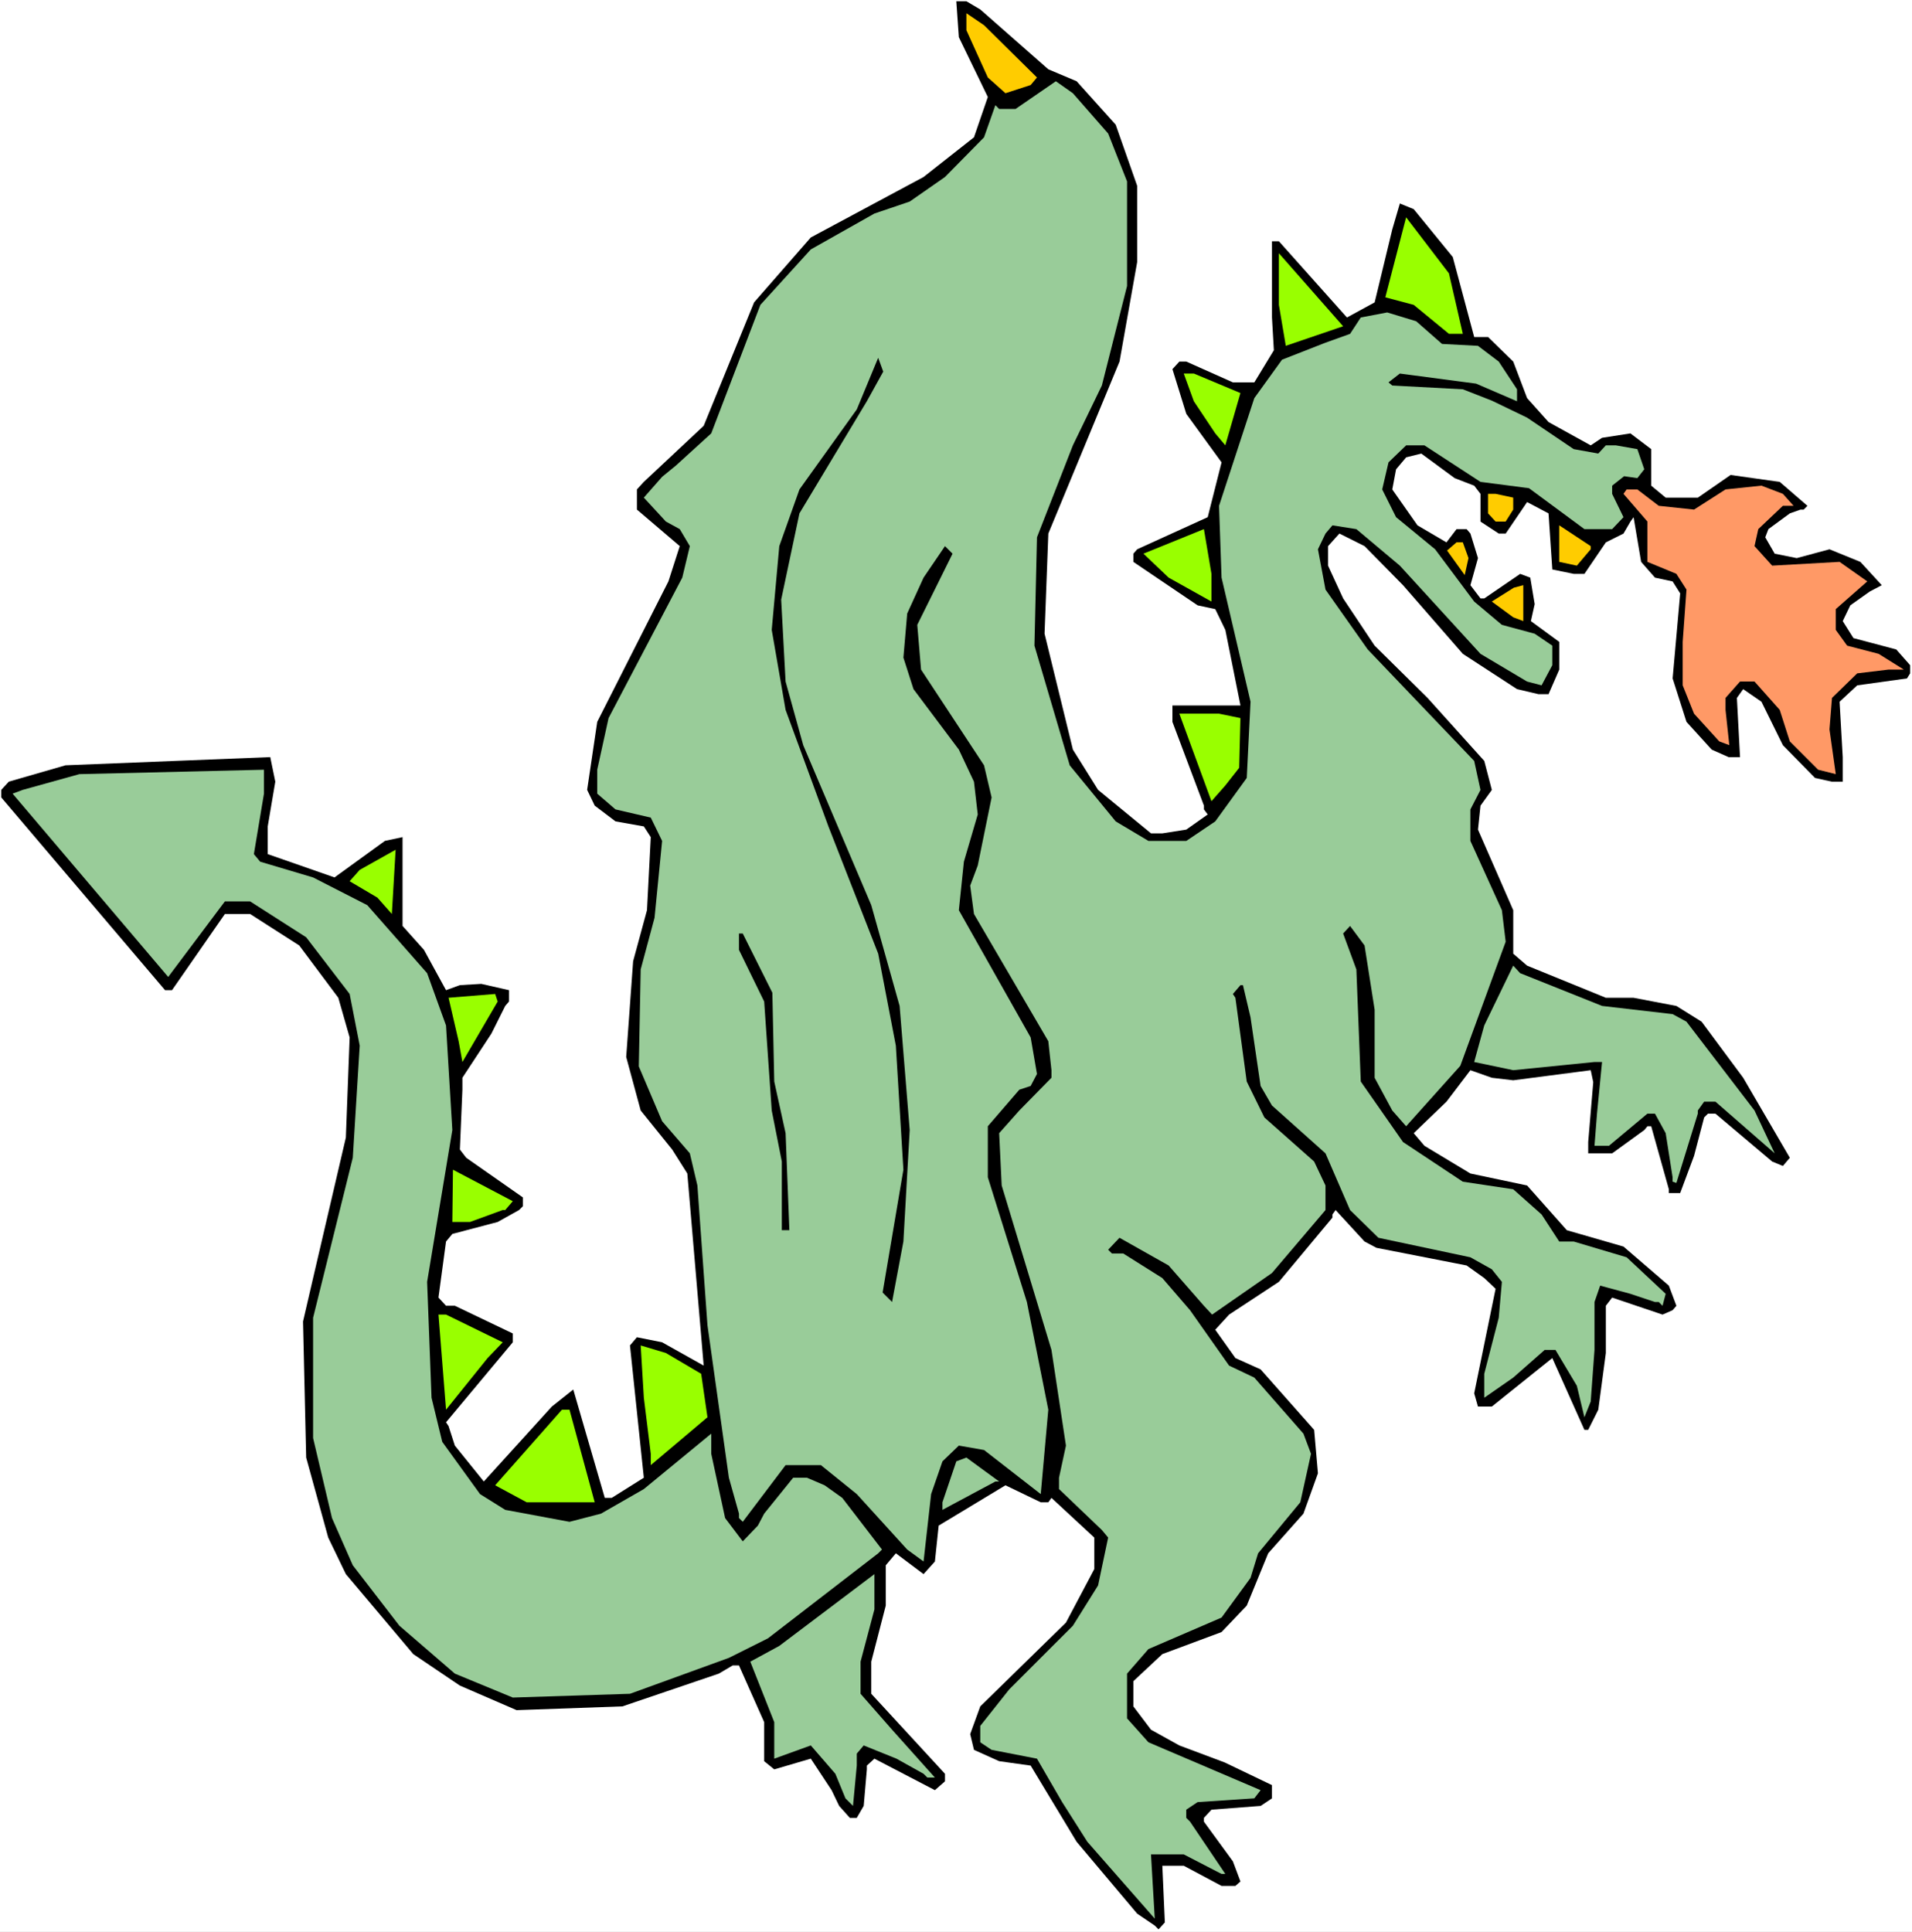 <?xml version="1.0" encoding="UTF-8" standalone="no"?>
<svg
   version="1.0"
   width="129.766mm"
   height="131.108mm"
   id="svg26"
   sodipodi:docname="Dragon 076.wmf"
   xmlns:inkscape="http://www.inkscape.org/namespaces/inkscape"
   xmlns:sodipodi="http://sodipodi.sourceforge.net/DTD/sodipodi-0.dtd"
   xmlns="http://www.w3.org/2000/svg"
   xmlns:svg="http://www.w3.org/2000/svg">
  <rect width="100%" height="100%" fill="#808080" stroke="none"/>
  <sodipodi:namedview
     id="namedview26"
     pagecolor="#ffffff"
     bordercolor="#000000"
     borderopacity="0.25"
     inkscape:showpageshadow="2"
     inkscape:pageopacity="0.0"
     inkscape:pagecheckerboard="0"
     inkscape:deskcolor="#d1d1d1"
     inkscape:document-units="mm" />
  <defs
     id="defs1">
    <pattern
       id="WMFhbasepattern"
       patternUnits="userSpaceOnUse"
       width="6"
       height="6"
       x="0"
       y="0" />
  </defs>
  <path
     style="fill:#ffffff;fill-opacity:1;fill-rule:evenodd;stroke:none"
     d="M 0,495.525 H 490.455 V 0 H 0 Z"
     id="path1" />
  <path
     style="fill:#000000;fill-opacity:1;fill-rule:evenodd;stroke:none"
     d="m 245.955,9.532 7.434,15.349 -3.555,10.34 -12.928,10.179 -28.926,15.51 -14.544,16.641 -12.928,31.667 -15.352,14.379 -1.778,1.939 v 5.17 l 10.989,9.371 -2.909,9.048 -18.261,36.029 -2.586,17.449 1.939,4.039 5.333,4.039 7.272,1.293 1.778,2.747 -0.97,18.742 -3.555,13.087 -1.778,24.558 3.717,13.733 8.08,10.017 3.878,6.14 4.202,49.278 -10.666,-5.978 -6.464,-1.293 -1.778,2.1 3.555,33.929 -8.242,5.17 h -1.778 l -8.08,-27.789 -5.494,4.362 -17.453,19.226 -7.434,-9.209 -1.616,-5.009 -0.646,-0.969 17.13,-20.519 v -2.262 l -14.867,-7.109 h -2.262 l -1.939,-2.1 1.939,-14.379 1.616,-1.939 11.635,-3.07 5.494,-3.07 0.97,-0.969 v -2.262 l -14.544,-10.179 -1.616,-2.1 0.646,-15.349 v -3.07 l 7.434,-11.31 3.555,-7.109 0.97,-1.131 v -2.908 l -7.11,-1.616 -5.494,0.323 -3.555,1.293 -5.656,-10.34 -5.494,-6.14 v -22.781 l -4.525,0.969 -12.928,9.371 -17.13,-5.978 v -7.109 l 1.939,-11.471 -1.293,-6.301 -52.52,2.1 -14.544,4.201 -1.939,2.1 v 1.939 L 42.339,253.983 h 1.778 l 13.574,-19.55 h 6.464 l 12.605,8.078 10.019,13.41 2.909,10.179 -0.97,25.689 -8.403,36.029 -2.586,11.148 0.808,34.898 5.656,20.519 4.525,9.371 17.291,20.519 11.958,8.078 14.544,6.301 27.149,-0.969 24.725,-8.401 3.555,-2.1 h 1.616 l 6.464,14.541 v 10.017 l 2.586,2.1 9.373,-2.747 5.333,8.078 1.939,4.039 2.747,3.07 h 1.778 l 1.778,-3.07 0.808,-9.371 v -0.969 l 1.939,-1.777 15.514,8.078 2.586,-2.262 v -1.939 l -18.907,-20.519 v -8.24 l 3.717,-14.379 v -10.34 l 2.586,-3.07 7.11,5.332 2.909,-3.231 0.97,-9.209 17.13,-10.34 9.05,4.362 h 1.939 l 0.808,-1.131 10.989,10.179 v 8.078 l -7.272,13.733 -21.978,21.488 -2.586,7.109 0.97,4.039 6.464,2.908 8.08,1.131 11.797,19.55 15.514,18.419 4.525,3.07 0.97,0.969 1.616,-1.777 -0.646,-14.541 h 5.494 l 9.696,5.17 h 3.555 l 1.293,-1.131 -1.939,-5.17 -7.434,-10.179 v -0.969 l 1.939,-2.1 12.605,-0.969 2.909,-1.939 v -3.393 l -12.12,-5.816 -11.635,-4.362 -7.272,-4.039 -4.525,-5.978 v -6.463 l 7.434,-6.947 15.19,-5.655 6.464,-6.786 5.494,-13.41 9.05,-10.179 3.717,-10.34 -0.97,-11.148 -13.736,-15.51 -6.464,-2.908 -5.171,-7.27 3.555,-3.878 12.766,-8.401 13.736,-16.48 v -0.808 l 0.808,-1.131 7.434,8.078 3.07,1.616 23.109,4.524 4.525,3.231 2.909,2.747 -5.494,26.82 0.97,3.393 h 3.555 l 15.514,-12.441 8.242,18.419 h 0.97 l 2.586,-5.17 1.939,-14.541 v -12.117 l 1.616,-2.1 12.928,4.362 2.586,-1.131 0.97,-1.131 -1.939,-5.17 -11.635,-10.017 -14.544,-4.201 -10.181,-11.471 -14.544,-3.07 -11.797,-7.109 -2.747,-3.231 8.403,-8.078 6.141,-8.078 5.494,1.939 5.494,0.646 19.877,-2.585 0.646,3.07 -1.293,15.349 v 2.908 h 6.141 l 8.242,-5.978 0.808,-0.969 h 0.97 l 4.525,16.157 v 0.969 h 2.909 l 3.555,-9.532 2.586,-9.856 0.97,-0.969 h 1.939 l 14.544,12.279 2.747,1.131 1.778,-2.1 -11.958,-20.519 -10.666,-14.379 -6.464,-4.039 -10.989,-2.1 h -7.11 l -20.2,-8.24 -3.555,-3.07 v -11.148 l -9.05,-20.681 0.646,-6.14 2.909,-4.039 -1.939,-7.432 -14.544,-16.157 -13.574,-13.41 -8.08,-12.117 -3.878,-8.401 v -5.009 l 2.909,-3.231 6.464,3.231 9.858,10.017 15.352,17.611 13.898,9.048 5.494,1.293 h 2.586 l 2.747,-6.301 v -7.109 l -7.272,-5.332 0.97,-4.362 -1.131,-6.786 -2.586,-0.969 -9.211,6.301 h -0.97 l -2.586,-3.393 1.939,-6.947 -1.939,-6.301 -0.97,-1.131 h -2.586 l -2.586,3.393 -7.434,-4.362 -6.464,-9.209 0.97,-5.17 2.586,-3.07 3.878,-0.969 8.565,6.301 5.01,1.939 1.616,2.1 v 7.109 l 4.686,3.07 h 1.778 l 5.494,-8.078 5.494,2.908 0.97,14.379 5.494,1.131 h 2.747 l 5.494,-8.078 4.525,-2.262 1.778,-3.07 0.808,-1.131 1.939,11.471 3.555,4.039 4.525,0.969 1.939,3.07 -1.939,21.811 3.555,11.148 6.464,7.109 4.363,1.939 h 2.909 l -0.808,-15.187 1.616,-2.262 4.686,3.231 5.494,11.148 8.242,8.401 4.363,0.969 h 2.747 v -6.301 l -0.808,-14.218 4.525,-4.201 12.766,-1.777 0.808,-1.293 v -2.1 l -3.555,-4.039 -10.989,-2.908 -2.747,-4.362 1.939,-4.039 5.01,-3.554 3.07,-1.616 -5.494,-5.978 -7.918,-3.231 -8.403,2.262 -5.656,-1.131 -2.424,-4.201 0.808,-2.1 5.494,-4.039 2.747,-0.969 h 0.808 l 0.97,-0.969 -7.11,-6.14 -12.605,-1.777 -8.403,5.816 h -8.242 l -3.717,-3.07 v -9.371 l -5.333,-4.039 -7.272,1.131 -2.909,1.939 -10.827,-5.978 -5.494,-6.14 -3.555,-9.371 -6.464,-6.301 h -3.555 l -5.494,-20.519 -10.019,-12.279 -3.555,-1.454 -1.939,6.624 -4.525,18.742 -7.11,3.878 -17.453,-19.55 h -1.778 v 19.55 l 0.485,8.401 -5.01,8.24 h -5.494 l -11.958,-5.332 h -1.778 l -1.778,1.939 3.555,11.471 9.05,12.441 -3.555,14.056 -18.099,8.24 -0.97,1.131 v 2.1 l 16.483,11.148 4.525,0.969 2.586,5.332 3.878,19.388 h -17.453 v 4.201 l 8.08,21.488 v 0.969 l 0.97,1.293 -5.494,3.878 -6.141,0.969 h -2.909 l -13.574,-11.148 -6.464,-10.34 -7.272,-29.728 0.97,-25.689 18.261,-44.108 4.525,-25.528 V 47.662 L 286.193,31.99 276.174,20.842 268.902,17.772 251.449,2.423 247.894,0.323 h -2.586 z"
     id="path2" />
  <path
     style="fill:#ffcc00;fill-opacity:1;fill-rule:evenodd;stroke:none"
     d="m 253.389,19.873 4.525,4.039 6.464,-2.1 1.616,-1.939 -13.574,-13.41 -4.525,-3.07 v 4.362 z"
     id="path3" />
  <path
     style="fill:#99cc99;fill-opacity:1;fill-rule:evenodd;stroke:none"
     d="m 256.297,27.951 -0.97,-0.969 -2.909,8.24 -10.019,10.179 -9.05,6.301 -9.05,3.07 -16.322,9.209 -12.928,14.218 -12.605,32.96 -9.05,8.24 -3.555,2.908 -4.686,5.332 5.656,6.14 3.555,1.939 2.586,4.362 -1.939,8.078 -18.907,36.029 -2.909,13.248 v 6.14 l 4.686,4.039 9.05,2.1 2.909,5.978 -1.939,19.711 -3.555,13.248 -0.485,24.881 5.979,14.056 7.11,8.24 1.939,8.24 2.586,35.868 5.494,39.099 2.586,9.209 v 1.131 l 0.97,0.969 10.989,-14.541 h 9.05 l 9.211,7.432 12.928,14.218 4.202,3.07 1.939,-17.288 2.909,-8.401 4.202,-4.039 6.464,1.131 14.544,11.31 1.939,-21.65 -5.494,-27.628 -10.019,-31.99 v -13.087 l 8.08,-9.371 2.909,-0.969 1.616,-3.07 -1.616,-9.371 -18.422,-32.636 1.293,-12.441 3.555,-12.117 -0.97,-8.401 -3.878,-8.24 -11.635,-15.51 -2.586,-8.078 0.97,-11.31 4.202,-9.209 5.494,-8.078 1.939,1.939 -9.05,18.257 0.97,11.471 16.16,24.558 1.939,8.24 -3.555,17.449 -1.939,5.17 0.97,7.27 19.069,32.636 0.808,7.432 v 1.939 l -8.242,8.401 -5.171,5.816 0.646,13.41 12.766,42.169 3.717,24.558 -1.778,8.24 v 2.908 l 10.989,10.502 1.616,1.939 -2.586,12.279 -6.464,10.34 -16.322,16.318 -7.434,9.371 v 4.201 l 2.909,1.939 11.635,2.262 6.464,11.148 6.464,10.179 17.291,19.711 -0.97,-16.48 h 8.403 l 9.696,5.009 h 0.97 l -9.05,-13.41 -0.97,-0.969 v -2.1 l 2.909,-1.939 14.544,-0.969 1.616,-2.1 -28.765,-12.279 -5.494,-6.14 v -11.471 l 5.494,-6.301 18.746,-8.078 7.434,-10.179 1.939,-6.301 10.827,-13.087 2.747,-12.441 -1.939,-5.17 -12.605,-14.379 -6.464,-3.07 -10.019,-14.218 -7.11,-8.24 -10.019,-6.301 h -2.909 l -0.97,-0.969 2.909,-3.07 12.605,7.109 9.05,10.34 2.101,2.262 15.352,-10.663 13.736,-16.157 v -6.301 l -2.909,-6.14 -12.766,-11.31 -4.525,-9.209 -2.909,-21.488 -0.646,-0.969 1.939,-2.262 h 0.646 l 1.939,8.24 2.586,17.611 2.909,5.009 13.736,12.279 6.302,14.541 7.272,7.109 23.594,5.009 5.494,3.07 2.586,3.231 -0.808,9.209 -3.717,14.379 v 6.14 l 7.434,-5.17 8.08,-7.109 h 2.747 l 5.494,9.209 1.939,8.078 1.616,-4.039 0.97,-13.248 v -12.279 l 1.454,-4.201 7.757,2.1 6.302,2.1 h 0.97 l 0.97,0.969 0.808,-3.07 -10.019,-9.371 -13.574,-4.039 h -3.717 l -4.525,-6.947 -7.272,-6.463 -12.928,-1.939 -15.352,-10.179 -10.827,-15.51 -1.131,-28.759 -3.394,-9.209 1.778,-1.939 3.717,5.009 2.586,16.48 v 17.449 l 4.525,8.401 3.555,4.039 13.898,-15.51 11.635,-31.829 -0.97,-8.078 -8.08,-17.772 v -8.078 l 2.586,-5.009 -1.616,-7.432 -27.31,-28.597 -10.827,-15.349 -1.939,-10.34 1.939,-4.039 1.778,-2.1 6.141,0.969 11.15,9.371 20.685,22.619 11.958,7.109 3.717,0.969 2.747,-5.17 v -5.009 l -4.525,-3.07 -8.403,-2.262 -7.11,-5.978 -10.019,-13.41 -10.019,-8.24 -3.555,-7.109 1.616,-6.947 4.525,-4.362 h 4.686 l 14.382,9.371 12.443,1.616 14.221,10.502 h 7.11 l 2.909,-3.07 -2.909,-5.978 v -2.1 l 3.07,-2.424 3.394,0.485 1.778,-2.262 -1.778,-5.17 -5.494,-0.969 h -2.586 l -1.939,2.1 -6.302,-1.131 -11.958,-8.078 -9.05,-4.362 -7.434,-2.908 -18.099,-0.969 -0.97,-0.808 2.909,-2.262 19.554,2.585 10.504,4.524 v -3.07 l -4.686,-7.109 -5.333,-4.039 -9.211,-0.485 -6.626,-5.816 -7.434,-2.262 -6.787,1.293 -2.747,4.201 -6.302,2.262 -11.15,4.362 -7.11,9.856 -9.05,27.628 0.646,18.419 7.434,31.829 -0.97,19.55 -8.08,11.148 -7.434,5.009 h -9.696 l -8.403,-5.009 -11.797,-14.379 -9.05,-30.698 0.646,-27.789 9.211,-23.589 7.434,-15.349 6.464,-25.528 V 46.531 l -4.848,-12.279 -9.05,-10.34 -4.363,-3.07 -10.342,7.109 z"
     id="path4" />
  <path
     style="fill:#99ff00;fill-opacity:1;fill-rule:evenodd;stroke:none"
     d="m 362.63,78.198 9.05,7.432 h 3.555 L 371.68,70.12 360.691,55.74 355.358,76.259 Z"
     id="path5" />
  <path
     style="fill:#99ff00;fill-opacity:1;fill-rule:evenodd;stroke:none"
     d="M 329.825,88.7 344.531,83.691 328.048,64.95 V 78.198 Z"
     id="path6" />
  <path
     style="fill:#000000;fill-opacity:1;fill-rule:evenodd;stroke:none"
     d="m 205.07,125.537 -5.171,14.541 -1.939,21.488 3.555,20.519 10.989,29.89 12.766,32.636 4.525,23.589 1.939,31.829 -5.333,31.505 2.424,2.424 2.909,-15.51 1.616,-28.597 -2.586,-31.829 -7.272,-25.851 -17.453,-41.038 -4.525,-16.318 -1.131,-21.004 4.686,-22.135 17.291,-28.759 4.202,-7.594 -1.293,-3.554 -5.494,13.248 z"
     id="path7" />
  <path
     style="fill:#99ff00;fill-opacity:1;fill-rule:evenodd;stroke:none"
     d="m 306.232,102.918 5.494,8.24 2.586,3.07 3.878,-13.41 -11.958,-5.009 h -2.586 z"
     id="path8" />
  <path
     style="fill:#ff9966;fill-opacity:1;fill-rule:evenodd;stroke:none"
     d="m 434.542,130.707 -9.05,-0.969 -5.494,-4.201 h -2.747 l -0.808,1.131 6.141,7.109 v 10.34 l 7.434,3.07 2.586,4.039 -0.97,13.41 v 11.148 l 2.909,7.27 6.464,7.109 2.586,0.969 -0.97,-9.048 v -3.07 l 3.717,-4.201 h 3.717 l 6.464,7.27 2.586,8.078 7.272,7.271 4.525,1.131 -1.616,-11.471 0.646,-8.078 6.464,-6.301 8.08,-0.969 h 3.878 l -6.464,-4.039 -8.08,-2.1 -2.909,-4.039 v -5.332 l 8.08,-7.109 -7.11,-5.009 -17.291,0.969 -4.525,-5.009 0.97,-4.362 6.302,-5.978 h 2.747 l -2.747,-3.07 -5.494,-2.1 -9.211,0.969 z"
     id="path9" />
  <path
     style="fill:#ffcc00;fill-opacity:1;fill-rule:evenodd;stroke:none"
     d="m 381.699,131.677 1.939,2.1 h 2.586 l 1.939,-3.07 v -3.07 l -4.525,-0.969 h -1.939 z"
     id="path10" />
  <path
     style="fill:#ffcc00;fill-opacity:1;fill-rule:evenodd;stroke:none"
     d="m 404.484,145.087 3.555,-4.201 v -0.808 l -8.08,-5.332 v 9.371 z"
     id="path11" />
  <path
     style="fill:#99ff00;fill-opacity:1;fill-rule:evenodd;stroke:none"
     d="m 293.304,142.017 6.464,6.14 10.989,6.14 v -7.109 l -1.939,-11.471 z"
     id="path12" />
  <path
     style="fill:#ffcc00;fill-opacity:1;fill-rule:evenodd;stroke:none"
     d="m 371.195,141.209 4.525,6.301 0.97,-4.362 -1.454,-4.039 h -1.616 z"
     id="path13" />
  <path
     style="fill:#ffcc00;fill-opacity:1;fill-rule:evenodd;stroke:none"
     d="m 382.668,154.296 5.494,4.039 2.586,0.969 v -9.209 l -2.424,0.646 z"
     id="path14" />
  <path
     style="fill:#99ff00;fill-opacity:1;fill-rule:evenodd;stroke:none"
     d="m 310.756,205.513 3.555,-4.039 3.555,-4.524 0.323,-12.764 -5.494,-1.131 h -10.181 z"
     id="path15" />
  <path
     style="fill:#99cc99;fill-opacity:1;fill-rule:evenodd;stroke:none"
     d="m 5.818,202.605 -2.586,0.969 39.915,47.016 14.544,-19.388 h 6.464 l 14.382,9.209 11.15,14.541 2.586,13.248 -1.778,28.759 -10.181,41.038 v 30.859 l 4.848,20.519 5.333,12.117 11.958,15.51 14.221,12.279 14.867,6.14 30.058,-0.969 25.371,-9.209 10.019,-5.009 28.28,-21.811 0.97,-0.969 -10.181,-13.248 -4.525,-3.231 -4.525,-1.939 h -3.555 l -7.434,9.209 -1.616,3.07 -3.878,4.039 -4.525,-5.978 -3.555,-16.48 v -5.17 l -17.291,14.218 -10.989,6.301 -8.08,2.1 -16.483,-3.07 -6.464,-4.039 -9.696,-13.41 -2.747,-11.31 -1.131,-29.728 6.464,-38.938 -1.616,-26.82 -4.848,-13.41 -15.352,-17.449 -13.898,-7.109 -13.574,-4.039 -1.616,-1.939 2.586,-15.51 v -6.14 l -47.349,1.131 z"
     id="path16" />
  <path
     style="fill:#99ff00;fill-opacity:1;fill-rule:evenodd;stroke:none"
     d="m 89.688,226.032 7.11,4.201 3.717,4.201 0.97,-16.48 -9.211,5.17 z"
     id="path17" />
  <path
     style="fill:#000000;fill-opacity:1;fill-rule:evenodd;stroke:none"
     d="m 189.557,243.642 6.464,13.248 1.939,27.951 2.586,13.087 v 17.611 h 1.939 l -0.97,-24.881 -2.909,-13.248 -0.485,-22.781 -7.595,-15.187 h -0.97 z"
     id="path18" />
  <path
     style="fill:#99cc99;fill-opacity:1;fill-rule:evenodd;stroke:none"
     d="m 378.144,272.401 10.019,2.1 20.846,-2.1 h 1.939 l -1.293,13.248 -0.646,8.24 h 3.717 l 9.858,-8.24 h 1.939 l 2.747,5.009 1.778,11.31 v 1.131 l 0.97,0.323 5.494,-17.772 v -0.808 l 1.616,-2.262 h 2.909 l 15.19,13.248 -5.171,-10.987 -17.453,-22.781 -3.555,-1.939 -18.099,-2.1 -21.008,-8.401 -1.778,-1.939 -7.434,15.349 z"
     id="path19" />
  <path
     style="fill:#99ff00;fill-opacity:1;fill-rule:evenodd;stroke:none"
     d="m 117.645,267.07 0.97,5.332 9.05,-15.51 -0.646,-1.939 -11.958,0.969 z"
     id="path20" />
  <path
     style="fill:#99ff00;fill-opacity:1;fill-rule:evenodd;stroke:none"
     d="m 120.553,313.439 8.403,-3.07 h 0.646 l 1.939,-2.262 -15.352,-8.078 -0.162,13.41 z"
     id="path21" />
  <path
     style="fill:#99ff00;fill-opacity:1;fill-rule:evenodd;stroke:none"
     d="m 114.413,361.586 10.666,-13.248 3.878,-4.039 -14.544,-7.109 h -1.939 z"
     id="path22" />
  <path
     style="fill:#99ff00;fill-opacity:1;fill-rule:evenodd;stroke:none"
     d="m 166.933,372.896 v 2.908 l 14.544,-12.279 -1.616,-11.148 -9.05,-5.332 -6.464,-1.939 0.808,13.41 z"
     id="path23" />
  <path
     style="fill:#99ff00;fill-opacity:1;fill-rule:evenodd;stroke:none"
     d="m 127.017,380.974 8.08,4.362 h 17.453 l -6.464,-23.75 h -1.939 z"
     id="path24" />
  <path
     style="fill:#99cc99;fill-opacity:1;fill-rule:evenodd;stroke:none"
     d="m 241.753,385.336 v 1.939 l 13.574,-7.27 h 0.97 l -8.403,-6.14 -2.586,0.969 z"
     id="path25" />
  <path
     style="fill:#99cc99;fill-opacity:1;fill-rule:evenodd;stroke:none"
     d="m 192.465,426.213 6.141,15.51 v 9.371 l 9.373,-3.393 6.302,7.271 2.586,6.301 1.939,1.939 0.97,-10.34 v -3.07 l 1.778,-2.1 8.403,3.393 6.949,3.878 0.97,0.969 h 1.939 l -10.989,-12.279 -8.08,-9.209 v -8.24 l 3.555,-13.41 v -9.048 l -24.402,18.419 z"
     id="path26" />
</svg>
